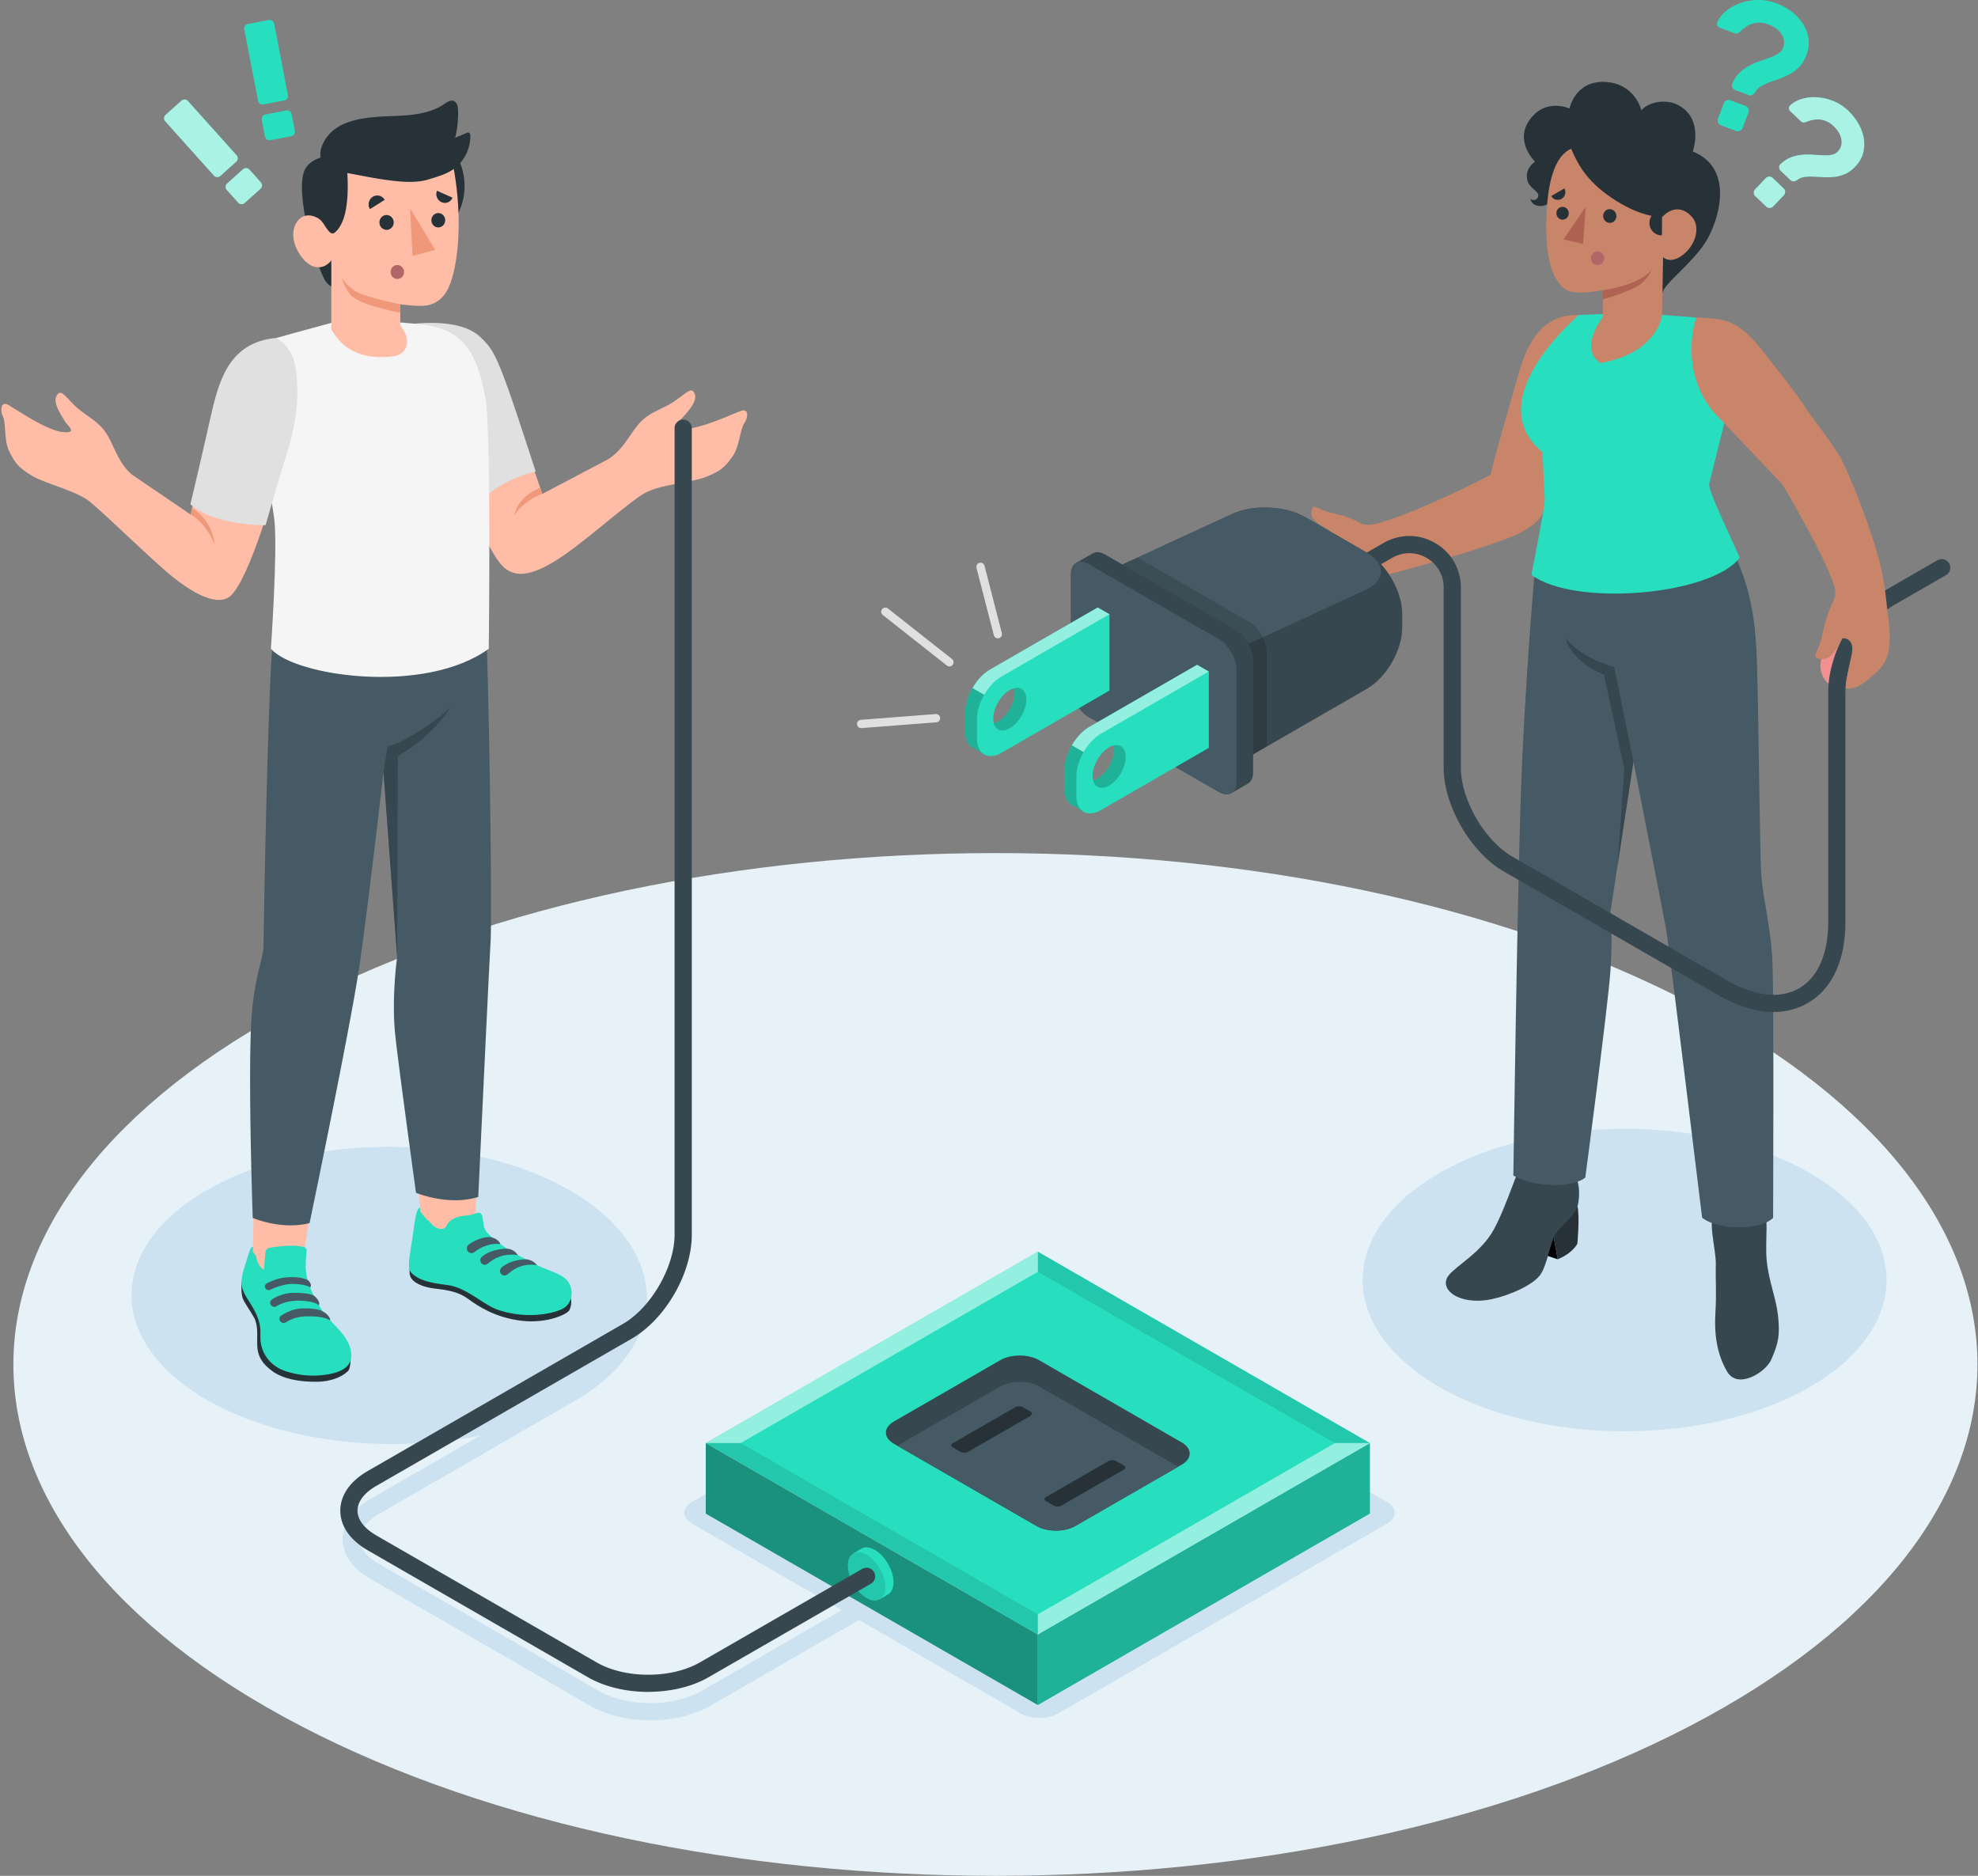 <svg xmlns="http://www.w3.org/2000/svg" width="716" height="679" fill="none" viewBox="0 0 716 679"><rect x="0" y="0" width="716" height="679" fill="#808080" stroke="none"/><g clip-path="url(#clip0_3635_5663)"><path fill="#E6F1F8" d="M108.958 624.781c-138.824-72.283-138.824-189.492 0-261.776 138.824-72.283 363.906-72.283 502.73 0 138.824 72.284 138.824 189.493 0 261.776s-363.906 72.283-502.73 0"/><path fill="#CCE2F0" d="M655.121 424.63c37.021 21.381 37.021 56.037 0 77.418s-97.057 21.382-134.094 0c-37.02-21.381-37.02-56.037 0-77.418s97.057-21.382 134.094 0M206.201 430.838c36.273 20.946 37.752 55.524 1.478 76.469-36.274 20.946-96.575 20.324-132.849-.622s-36.273-54.901 0-75.847 95.097-20.946 131.371 0"/><path fill="#CCE2F0" d="m502.102 543.705-119.077-68.751c-3.719-2.147-9.757-2.147-13.476 0l-119.077 68.751c-3.719 2.148-3.719 5.633 0 7.781l54.232 31.31-50.653 29.224c-10.286 5.945-27.03 5.929-37.316 0l-79.675-46c-4.404-2.536-6.816-5.726-6.816-8.979s2.428-6.442 6.816-8.979l70.603-40.771a3.107 3.107 0 0 0 1.136-4.248 3.094 3.094 0 0 0-4.249-1.136l-70.602 40.771c-6.412 3.704-9.928 8.808-9.928 14.363 0 5.556 3.532 10.675 9.928 14.364l79.675 45.999c6.1 3.533 13.943 5.291 21.77 5.291 7.828 0 15.671-1.758 21.771-5.275l53.765-31.03 58.62 33.847c3.719 2.147 9.757 2.147 13.476 0l119.077-68.751c3.719-2.148 3.719-5.633 0-7.781"/></g><g clip-path="url(#clip1_3635_5663)"><path fill="#C8856A" d="M637.798 437.981s4.33-64.033 3.053-87.637c-1.013-18.706-3.551-26.418-4.081-30.648 0 0-4.595-43.616-4.968-80.686-.187-17.835-1.838-30.539-11.635-51.748l-62.97 15.036c-1.277 9.423-5.607 72.087-6.635 127.801-.888 48.779.498 91.477.498 91.477l.063 2.566c0 2.846-.623 4.836-2.461 9.423-1.854 4.634-5.249 11.258-9.75 16.109-1.293 1.4-10.28 9.237-11.463 10.916-3.863 4.494 4.127 7.028 10.061 6.235 6.261-.839 15.996-3.203 18.752-7.013 1.838-2.534 3.225-11.428 5.109-13.994 6.37-8.677 8.987-12.393 9.034-15.176.078-5.007-1.636-6.982-2.259-9.812.514-5.909 13.286-54.501 13.504-71.714.109-8.195-.452-19.483-.452-19.483l9.906-56.787c3.831 14.181 10.56 49.4 12.818 62.913 2.773 16.513 9.984 58.886 14.236 84.185 1.651 9.749 2.414 14.678 3.162 19.203 0 .016.186 1.913.186 1.944.141 2.441 1.916 28.735 2.897 34.24 2.025 11.491 12.258 10.045 13.893.746 1.402-7.914-.358-32.405-.389-35.406l-.125-2.659z"/><path fill="#37474F" d="M637.798 437.98c2.882.047.982 11.212 1.729 18.38.795 7.697 3.333 13.31 4.05 19.623.825 7.215.187 10.232-2.414 16.156-2.01 4.603-12.133 10.931-15.98 4.338-3.894-6.67-4.673-14.118-4.237-21.302.452-7.417 0-12.004.156-17.649.14-4.976-3.52-17.68.218-18.395l.187 1.944c1.339 2.674 15.014 3.219 16.4-.42l-.124-2.659z"/><path fill="#263238" d="M571.012 436.703c.888 3.592-.031 13.45-.031 13.45s-1.558 3.406-7.118 5.66l-2.492-13.714 9.641-5.411z"/><path fill="#000" d="m563.861 455.815-12.257-4.012-2.944-10.854 13.769 6.951z"/><path fill="#37474F" d="m551.123 424.141-.063-2.566c-1.666.808-5.326 14.181-10.279 23.371-4.517 8.381-13.488 13.046-16.385 16.7-3.894 4.882 3.676 11.164 15.809 8.568 6.027-1.291 15.154-5.132 17.63-9.19 2.477-4.059 3.318-11.522 5.327-14.508 2.025-2.985 6.822-6.422 7.85-9.827.561-1.866 1.012-6.002-.031-9.376-.95-3.095-1.776-6.827-2.835-6.5l-.078 2.348c-.81 1.648-3.738 3.576-9.874 3.918-2.913.156-5.747-.295-7.071-2.938"/><path fill="#455A64" d="M555.982 201.534s-4.159 46.136-5.498 86.984c-1.34 40.864-2.679 136.96-2.679 136.96s4.221 3.016 13.519 3.436 12.522-2.674 12.522-2.674 8.208-61.918 9.112-74.949c.887-13.03 0-21.194 0-21.194l8.301-54.516s10.529 53.677 11.728 60.161 13.145 105.021 13.145 105.021 3.957 3.654 14.111 3.452c8.972-.171 11.588-3.39 11.588-3.39s.312-76.363-.187-91.4c-.436-13.248-3.457-23.79-4.065-32.374-.607-8.583-.965-57.517-1.557-76.145-.608-18.629-2.29-34.816-18.223-57.222l-61.786 17.835z"/><path fill="#37474F" d="m591.245 275.58-6.899-34.147s-12.055-3.141-17.662-10.48c0 0 1.557 8.148 13.955 13.357l7.351 34.022-2.492 35.158 5.779-37.894z"/><path fill="#C8856A" d="M467.998 192.987c6.355 1.29 13.255-.98 13.255-.98-2.368-1.337-4.205-2.426-5.249-3.468-2.056-2.068-1.339-4.229-.623-5.006.561-.607 1.994.824 5.233 1.741 4.143 1.166 7.149 1.415 11.136 3.716 1.496.856 3.256 1.198 4.984.871 9.719-1.835 32.381-12.424 42.77-17.975 2.133-8.614 5.793-21.318 10.341-37.132 4.19-14.585 10.918-20.976 21.603-20.727l-1.48 31.658s-5.108 21.878-11.432 39.745c-1.106 3.141-5.544 6.748-13.675 9.749-10.528 3.903-23.238 7.573-38.766 11.818-5.809 1.586-13.472 3.25-19.282 3.747-16.416 1.4-22.708-3.156-24.951-6.329-6.261-8.863-2.492-13.17 6.121-11.428z"/><path fill="#27DEBF" d="m599.078 113.776 14.983 1.166c-4.081 21.816 11.276 33.478 11.276 33.478l-6.681 26.885c.218 3.312 5.747 14.508 11.089 26.559-10.046 13.435-59.325 18.022-75.399 6.235 2.477-12.657 4.33-22.282 4.829-27.072l-.81-17.368c-20.139-16.498 4.174-41.642 13.114-49.634l11.245-.498 16.369.265z"/><path fill="#F28F8F" d="M662.173 247.64c-2.196-1.524-3.457-4.696-3.208-7.199.265-2.504.841-5.66 1.869-6.873s7.585-10.092 10.482-4.929c3.162 5.629 2.476 7.899 2.476 7.899l-11.634 11.087z"/><path fill="#37474F" d="M641.988 366.3c-6.168 0-12.927-2.022-19.858-6.018l-77.766-44.829c-12.009-6.92-21.79-23.822-21.79-37.676V212.64c0-4.478-2.321-8.49-6.214-10.729s-8.535-2.239-12.414 0l-27.318 15.736a3.123 3.123 0 0 1-4.252-1.135 3.11 3.11 0 0 1 1.137-4.245l27.318-15.736c5.841-3.359 12.819-3.359 18.644 0 5.84 3.358 9.329 9.392 9.329 16.125v65.136c0 11.662 8.551 26.465 18.675 32.296l77.766 44.829c9.952 5.738 19.173 6.733 25.979 2.815 6.806-3.919 10.545-12.393 10.545-23.869v-83.158c0-14.088 9.017-30.321 20.543-36.961l18.986-10.947a3.124 3.124 0 0 1 4.252 1.135 3.11 3.11 0 0 1-1.137 4.245l-18.986 10.947c-9.438 5.442-17.428 19.903-17.428 31.565v83.159c0 13.792-4.844 24.179-13.66 29.248-3.707 2.131-7.865 3.188-12.335 3.188z"/><path fill="#37474F" d="M507.576 222.155v5.084c0 8.133-5.716 18.038-12.787 22.096l-47.177 27.196-47.956-27.647v-41.455l46.554-21.473c7.398-3.406 19.126-2.877 26.182 1.181l22.397 12.906c7.055 4.074 12.787 13.964 12.787 22.096z"/><path fill="#455A64" d="M446.21 185.956c7.398-3.406 19.126-2.877 26.182 1.181l22.397 12.906c7.055 4.074 6.775 10.139-.623 13.544l-46.554 21.458-47.971-27.631 46.553-21.474z"/><path fill="#000" d="M452.144 225.094c3.536 2.037 6.386 6.982 6.386 11.056v34.1l-10.918 6.297-47.956-27.647v-41.455l12.133-5.597 40.355 23.262z" opacity=".15"/><path fill="#37474F" d="M395.576 200.293c1.153-.669 2.726-.56 4.486.451l47.161 27.18c3.536 2.037 6.386 6.982 6.386 11.056v40.553c0 2.037-.717 3.452-1.885 4.121-1.074.606-4.937 2.83-5.996 3.452-1.153.684-2.741.59-4.517-.436l-47.161-27.18c-3.536-2.037-6.386-6.982-6.386-11.056v-40.553c0-2.021.701-3.467 1.853-4.121 1.075-.622 4.969-2.845 6.044-3.467z"/><path fill="#455A64" d="m441.227 231.378-47.162-27.181c-3.535-2.037-6.385-.388-6.385 3.686v40.553c0 4.073 2.866 9.018 6.385 11.055l47.162 27.181c3.535 2.037 6.386.388 6.386-3.686v-40.553c0-4.074-2.866-9.018-6.386-11.055"/><path fill="#27DEBF" d="M385.371 278.585v7.013c0 2.845.981 4.82 2.601 5.753.717.404 3.52 2.037 4.252 2.457 1.62.949 3.878.824 6.339-.606l39.016-22.485V243.07l-4.252-2.441-39.016 22.484c-4.937 2.846-8.94 9.781-8.94 15.472m17.647-8.739c.124.498.218 1.058.218 1.664 0 3.81-2.679 8.459-5.997 10.372a5.9 5.9 0 0 1-1.526.622 6.6 6.6 0 0 1-.218-1.633c0-3.81 2.679-8.459 5.996-10.372a6 6 0 0 1 1.542-.653z"/><path fill="#000" d="M391.975 293.638c.093.062.171.124.28.187h-.031c-.047-.031-.109-.063-.156-.094-.934-.544-3.442-1.99-4.096-2.379-1.635-.902-2.601-2.876-2.601-5.738v-7.012c0-2.861.997-6.018 2.632-8.817l4.237 2.441c-1.62 2.83-2.617 5.956-2.617 8.817v7.013c0 2.223.608 3.918 1.635 5.007.203.233.468.42.717.591z" opacity=".2"/><path fill="#fff" d="m437.548 243.07-38.984 22.485c-2.477 1.43-4.704 3.856-6.324 6.655l-4.236-2.441c1.62-2.799 3.847-5.225 6.308-6.656l39.015-22.484zM392.424 293.933s-.077-.047-.108-.062c.016 0 .047.015.077.031.016.015.016.031.031.031" opacity=".5"/><path fill="#000" d="M392.393 293.901s-.062-.031-.077-.031c-.031 0-.047-.03-.062-.046.046.031.093.046.139.077M403.222 271.511c0-.622-.093-1.182-.203-1.648 2.555-.716 4.455.901 4.455 4.105 0 3.825-2.679 8.459-5.996 10.371-2.773 1.617-5.14.762-5.779-1.819a5.5 5.5 0 0 0 1.542-.622c3.302-1.913 5.997-6.546 5.997-10.372z" opacity=".2"/><path fill="#27DEBF" d="M349.395 257.839v7.013c0 2.845.981 4.82 2.601 5.753.716.404 3.52 2.037 4.252 2.457 1.619.948 3.878.824 6.339-.606l39.015-22.485v-27.647l-4.252-2.441-39.015 22.484c-4.938 2.846-8.94 9.781-8.94 15.472m17.662-8.723c.124.497.218 1.057.218 1.664 0 3.809-2.679 8.458-5.997 10.371a5.8 5.8 0 0 1-1.526.622 6.6 6.6 0 0 1-.218-1.633c0-3.809 2.679-8.459 5.996-10.371a5.9 5.9 0 0 1 1.542-.653z"/><path fill="#000" d="M356.434 273.172s-.046-.031-.077-.031c-.032-.031-.078-.047-.109-.062a668 668 0 0 0-4.237-2.473c-1.635-.917-2.601-2.892-2.601-5.753v-7.013c0-1.43.249-2.923.701-4.416a21 21 0 0 1 1.916-4.385l4.236 2.441h-.015q-.608 1.05-1.075 2.146c-.966 2.208-1.526 4.509-1.526 6.655v7.013c0 2.208.607 3.919 1.635 5.007.327.342.716.638 1.137.855z" opacity=".2"/><path fill="#fff" d="m401.587 222.34-38.984 22.484c-2.492 1.431-4.704 3.856-6.324 6.655l-4.236-2.425c1.62-2.815 3.847-5.256 6.308-6.687l39.015-22.484zM356.463 273.202s-.061-.031-.108-.061c.031 0 .047 0 .077.03 0 .016 0 .031.031.031" opacity=".5"/><path fill="#000" d="M367.261 250.765a7.2 7.2 0 0 0-.202-1.648c2.554-.716 4.454.901 4.454 4.105 0 3.825-2.694 8.458-5.996 10.371-2.773 1.617-5.14.762-5.779-1.819a5.5 5.5 0 0 0 1.542-.622c3.302-1.913 5.997-6.547 5.997-10.372z" opacity=".2"/><path stroke="#E0E0E0" stroke-linecap="round" stroke-linejoin="round" stroke-width="3" d="m361.203 229.557-6.277-24.381M343.679 239.727l-23.206-18.301M338.835 259.957l-27.116 2.099"/><path fill="#C8856A" d="M683.371 222.264c-.608-4.681-1.122-11.305-2.555-17.105-3.628-14.647-11.509-33.618-14.111-38.593-2.601-4.961-8.472-12.191-12.631-18.302-5.887-8.63-10.015-13.482-14.5-19.328-9.844-12.86-14.033-13.59-25.512-14.01-1.558 4.089-5.109 20.852 6.401 34.395l24.687 25.968c1.401 2.254 16.478 27.973 18.986 37.489.451 1.68.202 3.468-.592 5.023-2.118 4.167-3.38 9.392-4.315 13.606-.732 3.296-2.694 5.908-2.024 6.422.856.653 2.975 1.461 5.467-.436 1.199-.917 3.037-3.934 4.252-6.391 2.071 0 3.411 1.213 3.566 3.39.14 1.913-.732 4.587-1.386 7.899-.125.638-.28 1.384-.592 3.188a19.6 19.6 0 0 0-.42 3.701c3.146.575 6.354-1.322 11.588-6.282 4.734-4.478 5.046-10.496 3.706-20.65z"/><path fill="#263238" d="M601.758 106.218c.078-3.063 10.217-10.387 15.341-18.13 4.751-7.169 11.385-26.932-4.345-33.245 0 0 3.379-9.485-2.773-15.052-6.152-5.582-14.469-2.13-15.777.202 0 0-2.29-9.812-13.177-10.34-10.871-.529-12.896 9.61-12.896 9.61s-8.597-3.935-14.36 4.011 1.884 15.223 1.884 15.223-3.457 2.177-2.928 6.064c.452 3.359 3.676 4.199 4.065 5.862.374 1.664-1.744 2.66-2.834 1.462 0 0 .358 2.877 3.987 2.69s6.869-5.116 6.869-5.116z"/><path fill="#C8856A" d="M568.722 53.848c-4.657 2.021-9.08 9.112-9.002 29 .062 16.84 5.233 21.1 7.85 22.359 2.616 1.244 7.709.622 12.678-.139v9.687s-8.987 11.118-.95 16.653c20.746-3.623 22.334-17.213 22.334-17.213l.374-21.116s2.85 3.001 7.865-1.4c4.143-3.623 5.639-9.842 2.524-13.248s-7.103-3.685-10.716.125c0 0-6.619.42-16.572-5.816-10.186-6.39-13.659-12.548-16.385-18.892"/><path fill="#B16668" d="M580.685 93.388c.047 1.384-.981 2.535-2.305 2.566-1.324.047-2.445-1.042-2.492-2.41-.046-1.384.981-2.535 2.305-2.566 1.324-.047 2.446 1.042 2.492 2.41"/><path fill="#263238" d="M567.851 77.123c.046 1.275-.919 2.348-2.15 2.395s-2.274-.964-2.32-2.255c-.047-1.275.918-2.348 2.149-2.394s2.274.964 2.321 2.254M585.107 78.119c.047 1.383-.981 2.534-2.305 2.565s-2.445-1.041-2.492-2.41c-.047-1.384.981-2.534 2.305-2.565 1.324-.047 2.446 1.041 2.492 2.41M566.293 68.184l-4.75 2.767c.685 1.4 2.43 1.773 3.738 1.011s1.698-2.395 1.012-3.794zM601.649 75.82l-.062 9.361c-2.507.078-4.532-1.944-4.517-4.525.016-2.581 2.056-4.742 4.564-4.836z"/><path fill="#AF6152" d="m574.002 74.871-.966 13.435-7.087-1.664zM580.234 105.051c5.218-.606 15.996-3.607 17.756-7.977 0 0-.607 2.752-3.863 5.551-3.255 2.784-13.893 5.691-13.893 5.691z"/><path fill="#27DEBF" d="M642.971 1.18a21.7 21.7 0 0 1 5.529 3.033c1.682 1.259 3.052 2.72 4.112 4.353a13.5 13.5 0 0 1 2.024 5.35c.296 1.928.047 3.933-.732 6.017-.638 1.695-1.464 3.079-2.461 4.136a14.6 14.6 0 0 1-3.317 2.613 24 24 0 0 1-3.754 1.726c-1.292.466-2.523.901-3.66 1.306a20 20 0 0 0-3.177 1.461c-.966.56-1.682 1.29-2.165 2.177a2.74 2.74 0 0 1-1.028.995c-.421.234-.872.25-1.339.078l-4.86-1.82c-.467-.17-.825-.497-1.059-.979s-.234-.933-.016-1.384c.717-1.632 1.605-2.954 2.695-3.965a16.4 16.4 0 0 1 3.504-2.534 24.3 24.3 0 0 1 3.832-1.649 88 88 0 0 0 3.66-1.29q1.705-.63 2.944-1.446a4.25 4.25 0 0 0 1.76-2.146c.607-1.617.436-3.203-.546-4.758-.965-1.555-2.585-2.753-4.843-3.608-3.614-1.353-6.962-.56-10.015 2.426-.39.389-.748.653-1.059.793q-.49.21-1.309-.093l-5.17-1.944c-.39-.14-.67-.389-.842-.762-.186-.358-.186-.746-.031-1.182.608-1.477 1.636-2.814 3.084-4.043 1.449-1.228 3.162-2.176 5.093-2.892 1.947-.7 4.05-1.088 6.339-1.15 2.29-.063 4.548.326 6.807 1.181m-11.105 37.164c.467.17.809.497 1.012.964q.327.7.047 1.4l-2.119 5.612c-.171.467-.498.809-.965 1.027a1.76 1.76 0 0 1-1.402.062l-5.482-2.068c-.468-.171-.81-.498-1.028-.964a1.7 1.7 0 0 1-.047-1.4L624 37.364c.172-.466.499-.809.966-1.026a1.7 1.7 0 0 1 1.402-.047l5.498 2.068zM645.665 68.199c.342.326.514.73.529 1.213 0 .482-.14.902-.467 1.244l-3.894 4.09a1.69 1.69 0 0 1-1.215.528c-.483 0-.903-.14-1.246-.466l-4.003-3.81a1.68 1.68 0 0 1-.529-1.213c0-.482.14-.902.467-1.244l3.894-4.09a1.69 1.69 0 0 1 1.215-.528c.483 0 .903.14 1.246.466zm23.3-28.191a20.8 20.8 0 0 1 3.691 4.65c.997 1.71 1.651 3.482 1.978 5.286a12.8 12.8 0 0 1-.202 5.38c-.452 1.788-1.402 3.437-2.851 4.96-1.183 1.244-2.398 2.13-3.66 2.675a13.8 13.8 0 0 1-3.831 1.057 23 23 0 0 1-3.878.125c-1.293-.078-2.508-.14-3.661-.203a17.5 17.5 0 0 0-3.286.11c-1.043.124-1.931.497-2.679 1.088-.389.28-.81.435-1.261.482a1.46 1.46 0 0 1-1.2-.42l-3.535-3.359a1.78 1.78 0 0 1-.561-1.228c-.031-.498.14-.902.499-1.213 1.214-1.15 2.476-1.975 3.8-2.457a16 16 0 0 1 3.971-.917 22.3 22.3 0 0 1 3.941-.031c1.293.108 2.508.17 3.645.217s2.164 0 3.083-.17c.919-.156 1.698-.56 2.306-1.213 1.121-1.182 1.541-2.613 1.277-4.323-.265-1.71-1.231-3.343-2.866-4.898-2.648-2.504-5.841-3.032-9.594-1.57-.483.186-.888.295-1.215.31-.343 0-.701-.186-1.106-.56l-3.769-3.576a1.37 1.37 0 0 1-.452-.964c-.031-.373.109-.715.405-1.026 1.059-1.058 2.461-1.85 4.174-2.38 1.713-.528 3.536-.746 5.483-.637s3.909.544 5.918 1.322c2.009.777 3.832 1.959 5.483 3.514z"/><path fill="#fff" d="M645.665 68.199c.342.326.514.73.529 1.213 0 .482-.14.902-.467 1.244l-3.894 4.09a1.69 1.69 0 0 1-1.215.528c-.483 0-.903-.14-1.246-.466l-4.003-3.81a1.68 1.68 0 0 1-.529-1.213c0-.482.14-.902.467-1.244l3.894-4.09a1.69 1.69 0 0 1 1.215-.528c.483 0 .903.14 1.246.466zm23.3-28.191a20.8 20.8 0 0 1 3.691 4.65c.997 1.71 1.651 3.482 1.978 5.286a12.8 12.8 0 0 1-.202 5.38c-.452 1.788-1.402 3.437-2.851 4.96-1.183 1.244-2.398 2.13-3.66 2.675a13.8 13.8 0 0 1-3.831 1.057 23 23 0 0 1-3.878.125c-1.293-.078-2.508-.14-3.661-.203a17.5 17.5 0 0 0-3.286.11c-1.043.124-1.931.497-2.679 1.088-.389.28-.81.435-1.261.482a1.46 1.46 0 0 1-1.2-.42l-3.535-3.359a1.78 1.78 0 0 1-.561-1.228c-.031-.498.14-.902.499-1.213 1.214-1.15 2.476-1.975 3.8-2.457a16 16 0 0 1 3.971-.917 22.3 22.3 0 0 1 3.941-.031c1.293.108 2.508.17 3.645.217s2.164 0 3.083-.17c.919-.156 1.698-.56 2.306-1.213 1.121-1.182 1.541-2.613 1.277-4.323-.265-1.71-1.231-3.343-2.866-4.898-2.648-2.504-5.841-3.032-9.594-1.57-.483.186-.888.295-1.215.31-.343 0-.701-.186-1.106-.56l-3.769-3.576a1.37 1.37 0 0 1-.452-.964c-.031-.373.109-.715.405-1.026 1.059-1.058 2.461-1.85 4.174-2.38 1.713-.528 3.536-.746 5.483-.637s3.909.544 5.918 1.322c2.009.777 3.832 1.959 5.483 3.514z" opacity=".6"/><path fill="#FFBDA7" d="M91.473 459.163c4.937 3.001 11.494 3.125 17.677.948l4.751-32.607-21.883-5.582-.545 37.225z"/><path fill="#263238" d="M126.658 490.416c.53.56.203 4.634-.467 5.583-.716.995-4.423 4.027-11.323 4.151-6.588.125-12.413-1.088-16.136-3.732-3.722-2.658-5.451-5.442-5.607-9.205-.156-3.747.452-7.339-1.183-10.309-1.511-2.737-3.567-5.442-4.065-6.92-1.075-3.203-.032-8.039-.032-8.039z"/><path fill="#27DEBF" d="M110.661 458.742c.031 1.399.202 2.783.576 4.198.795 2.954 2.103 5.753 3.583 8.428.763 1.384 1.573 2.736 2.538 4.012 1.854 2.472 4.221 4.54 6.199 6.919s3.614 5.225 3.629 8.272c0 5.163-5.685 6.609-10.03 7.138-4.642.575-9.532.062-13.955-1.447-4.922-1.679-8.317-5.737-8.878-10.76-.156-1.446 0-2.892-.094-4.338-.202-3.297-1.744-6.391-3.52-9.221-1.028-1.648-2.165-3.25-2.803-5.069-1.168-3.25.093-6.78 1.121-9.905.888-2.706 1.605-5.955 2.555-5.644-.032.559-.032 1.757-.032 1.757.28.606.966 1.057 1.137 1.757.172.731.374 1.461.67 2.161.452 1.057 1.168 2.053 2.15 2.644.17-1.944.342-3.872.513-5.816.047-.606.125-1.244.546-1.679.42-.451 1.074-.545 1.682-.622 3.675-.482 7.413-.964 11.074-.311.545.093 1.152.248 1.448.731.249.388.218.87.171 1.321-.155 1.866-.327 3.685-.28 5.489z"/><path fill="#455A64" d="M115.46 472.488c-1.838-1.54-6.137-1.788-8.504-1.664-2.96.155-5.405 1.057-6.807 1.975a1.526 1.526 0 0 1-1.962-.265 1.43 1.43 0 0 1 .265-2.177c1.495-.979 4.174-2.316 7.663-2.379 5.809-.093 7.445.98 7.445.98s2.554 1.835 1.884 3.514zM119.586 477.991c-2.336-1.555-7.071-1.601-9.438-1.477-2.96.156-5.218 1.197-6.635 2.115-.623.404-1.464.28-1.963-.264a1.43 1.43 0 0 1 .265-2.177c1.495-.98 4.345-2.535 7.85-2.597 5.809-.093 7.242 1.166 7.242 1.166s2.383 1.073 2.679 3.219zM104.121 462.332c4.018-.202 5.685.342 7.242.995.981.622 1.573 2.27.888 2.643-1.246-.777-3.551-1.197-6.401-1.228-1.916-.015-4.346.622-6.355 1.384-.514.187-1.106.466-1.635.731-.717.342-1.573.031-1.87-.7-.249-.606 0-1.306.592-1.617 1.449-.762 4.284-2.037 7.523-2.193z"/><path fill="#FFBDA7" d="M152.936 446.892c3.8 9.501 9.75 6.577 18.815 1.104l1.37-32.436-23.066-2.13z"/><path fill="#263238" d="M206.546 469.766c.482 1.15.202 3.265-.499 4.571-.716 1.306-7.928 4.867-17.35 3.732-9.423-1.15-15.7-5.302-19.189-7.868-3.489-2.565-7.211-3.219-11.868-3.747-4.673-.513-8.177-2.146-9.096-4.385-.903-2.239.483-5.94.483-5.94z"/><path fill="#27DEBF" d="M169.849 439.865c.873-.155 1.589-.42 2.508-.7.452-.14.966-.28 1.402-.093.592.264.794.98.919 1.617.264 1.291.311 2.955.81 4.152.451 1.088 1.666 2.13 2.507 2.923 2.196 2.053 4.735 3.717 7.305 5.271 3.006 1.82 5.949 3.266 9.064 4.867 3.178 1.633 7.445 2.753 9.891 4.603 3.582 2.69 3.722 8.988-.639 11.242-3.754 1.944-13.472 3.748-23.394.358-5.404-1.85-11.167-8.024-18.332-8.972-4.563-.606-10.637-1.322-13.394-4.945-1.012-1.601-.125-6.049.685-11.335.732-4.727 1.402-12.113 2.897-11.631l.125 1.43 1.822 2.193c.389.482.841.777 1.277 1.213.561.544.997 1.166 1.62 1.663.748.607 1.667 1.058 2.632 1.104.452.016.935-.062 1.324-.279.779-.451.872-1.462 1.511-2.1a7.6 7.6 0 0 1 2.539-1.648c1.324-.529 2.725-.731 4.127-.84.28-.015.53-.062.779-.093z"/><path fill="#455A64" d="M181.155 450.331s-.56-1.788-3.255-2.441c-2.056-.497-5.825.84-8.208 2.597-.981.715-.934 2.192.093 2.83.608.389 1.387.326 1.963-.109 1.573-1.228 5.062-3.405 9.407-2.877M187.418 454.279s-1.231-2.177-3.894-2.27c0 0-5.451-.14-8.971 2.814-.904.747-.919 2.115.078 2.737a1.62 1.62 0 0 0 1.884-.109c1.589-1.275 4.782-3.949 10.903-3.156zM194.364 457.92s-1.402-1.975-4.065-2.084c0 0-5.078-.078-8.613 2.861-.904.747-.919 2.115.077 2.737a1.62 1.62 0 0 0 1.885-.109c1.589-1.275 4.579-4.183 10.7-3.405zM90.85 371.618c.701-15.658 4.034-23.806 4.517-28.144 0 0 1.277-86.129 3.38-112.283l77.252-3.281c1.137 27.927 2.165 103.186 1.573 113.138-.576 9.532-4.454 92.208-4.454 92.208-10.918 3.39-22.537-1.508-22.537-1.508s-6.48-47.022-7.539-57.393c-1.37-13.419.732-28.005.732-28.005l-4.937-66.971s-5.965 51.919-8.925 71.481c-3.379 22.406-17.849 91.866-17.849 91.866-10.419 2.597-20.574-1.897-20.574-1.897s-1.636-46.524-.623-69.211z"/><path fill="#37474F" d="m138.82 279.395 1.464-9.221c4.502-.668 15.903-7.774 22.647-13.979 0 0-6.106 10.325-18.94 17.431l-.233 72.756-4.938-66.971z"/><path fill="#FFBDA7" d="M170.498 182.537c-5.249-11.958-14.283-32.094-14.283-32.094l-2.289-32.732s5.124.124 9.983.886 12.569 5.396 16.105 14.135c2.617 6.484 16.307 46.042 16.307 46.042l23.83-12.549c6.105-3.872 8.255-10.294 12.164-13.932 3.894-3.639 7.834-4.261 12.102-7.231 4.267-2.97 6.027-5.349 7.102-2.379 1.09 2.97-3.738 7.526-4.61 8.661-.872 1.136-5.623 3.561.358 3.872 5.997.311 18.083-5.504 20.98-6.499s2.632 2.441 1.137 4.556c-1.511 2.13-1.667 8.381-4.19 11.895-2.679 3.732-4.127 5.333-9.875 7.541-5.342 2.068-16.416 2.582-22.116 5.878-5.701 3.281-19.5 15.736-28.705 22.127-12.351 8.583-19.297 9.143-24.141 2.301-4.829-6.842-7.99-16.28-9.844-20.494z"/><path fill="#E0E0E0" d="M150.703 117.089c8.084-.622 17.631-.124 22.927 4.696 4.205 3.841 5.793 6.298 10.497 19.484 3.177 8.909 9.781 29.435 9.781 29.435s-14.017 2.488-23.44 14.305l-15.186-34.069-4.594-33.851z"/><path fill="#F0997A" d="M196.292 178.774c-5.28 1.882-8.8 5.583-10.077 7.713 0 0 .561-6.251 9.298-9.936l.763 2.208z"/><path fill="#F5F5F5" d="M131.315 115.626s-5.203-.388-11.386 1.244c-7.118 1.882-19.874 5.458-19.874 5.458-4.05 2.099-5.638 9.112-6.541 13.124-2.928 12.875 4.735 42.046 5.856 53.319 1.106 11.289-1.308 46.057-1.308 46.057 8.706 10.061 55.883 16.747 78.856 0 0 0 .997-79.722-1.261-91.166-3.427-17.306-8.504-25.532-26.431-26.574l-17.88-1.462z"/><path fill="#263238" d="m141.392 72.868-5.125 2.83c-.763-1.477-.218-3.296 1.2-4.074 1.417-.777 3.177-.218 3.925 1.244M163.665 74.92l-4.673-3.593c.95-1.337 2.773-1.617 4.065-.621 1.293.995 1.558 2.876.608 4.213M117.842 56.586s-5.514.762-7.539 4.914c-1.76 3.607-1.121 12.315 1.215 21.8s4.548 15.207 5.934 17.835c1.371 2.628 4.205 3.359 4.205 3.359l-.28-11.258-.405-7.853s5.046-6.872 5.592-12.517c.716-7.246-.81-10.216-.81-10.216l-7.928-6.064z"/><path fill="#263238" d="M126.734 67.468c.032 11.615 9.501 20.992 21.12 20.96 11.635-.03 20.341-9.562 20.31-21.178-.031-11.615-8.815-20.914-20.45-20.867-11.635.031-21.026 9.485-20.995 21.085z"/><path fill="#FFBDA7" d="M121.269 84.124c-1.9 1.648-3.442-2.612-5.031-4.26s-6.791-3.903-9.361 1.54c-2.616 5.55 2.274 13.372 6.262 14.911 4.329 1.664 6.79-2.084 6.79-2.084v24.957c5.997 10.776 16.572 10.45 22.21 9.843 5.654-.606 6.884-6.468 2.757-11.196l-.047-7.712s6.386.948 9.486.451c5.17-.809 7.881-4.712 9.438-10.309 2.492-8.988 3.489-24.118.031-41.58-5.794-4.478-25.901-3.732-38.065 3.965.888 15.488-2.586 19.842-4.486 21.49z"/><path fill="#263238" d="M164.771 49.868a37.8 37.8 0 0 0 1.043-9.905c-.031-1.322-.327-2.908-1.542-3.39-1.183-.467-2.445.404-3.504 1.12-4.486 3.016-10.061 3.871-15.466 4.167-9.314.513-23.627-.094-28.393 10.122-1.324 2.83-1.542 5.816 1.059 7.775 2.227 1.664 5.062 2.426 7.772 2.892 4.719.824 9.407 1.85 14.157 2.488 4.844.638 10.482 1.275 15.248-.202 4.003-1.228 8.053-2.286 11.043-5.458 2.554-2.721 4.05-6.437 4.081-10.17 0-.528-.125-1.197-.639-1.32-.265-.063-.529.046-.778.155-1.371.575-2.726 1.166-4.097 1.741z"/><path fill="#F0997A" d="M144.866 110.124s-11.573-2.286-15.607-4.416c-2.71-1.431-4.937-3.903-5.607-5.505 0 0 .764 3.421 3.193 6.5 2.959 3.763 18.036 6.484 18.036 6.484v-3.063z"/><path fill="#263238" d="M142.526 80.514c0 1.493-1.152 2.69-2.585 2.69s-2.601-1.197-2.601-2.69 1.152-2.69 2.585-2.69 2.601 1.198 2.601 2.69"/><path fill="#B16668" d="M146.266 98.46c0 1.4-1.091 2.535-2.43 2.535-1.355 0-2.445-1.135-2.445-2.535s1.09-2.534 2.429-2.534c1.34 0 2.446 1.135 2.446 2.534"/><path fill="#263238" d="m139.256 72.337-5.358 3.374c-.903-1.54-.452-3.546 1.028-4.478 1.48-.933 3.427-.436 4.33 1.103M158.178 69.04l5.639 2.518a2.987 2.987 0 0 1-3.988 1.633c-1.557-.7-2.305-2.55-1.651-4.136zM161.156 79.722c0 1.43-1.122 2.597-2.492 2.597-1.386 0-2.508-1.167-2.508-2.597s1.122-2.597 2.492-2.597c1.386 0 2.508 1.166 2.523 2.597z"/><path fill="#F0997A" d="m148.414 75.336.919 17.29 8.208-2.176z"/><path fill="#FFBDA7" d="M2.944 146.555c2.694 1.446 13.675 9.159 19.64 9.827 2.523.28 3.208-.124 3.115-.777-.14-.902-1.729-2.255-2.118-2.986-.67-1.259-4.688-6.546-3.13-9.298s2.912-.109 6.619 3.514c3.722 3.623 7.507 4.867 10.762 9.097s4.345 10.9 9.719 15.72l21.478 14.617s9.999-46.322 14.391-51.78c4.61-5.738 24.733 6.764 20.528 25.003s-13.753 49.867-20.388 56.087c-4.283 4.028-13.348.218-24.64-9.811-8.924-7.915-21.15-19.857-26.244-24.04-5.093-4.167-15.933-6.484-20.87-9.392-5.311-3.125-6.464-4.929-8.504-9.05-1.916-3.871-1.06-10.076-2.196-12.424s-.826-5.768 1.869-4.322z"/><path fill="#E0E0E0" d="M100.053 122.328c6.868 4.307 7.226 10.558 7.569 17.695.311 6.578-1.012 15.659-3.925 24.631-2.912 9.003-7.554 25.439-7.554 25.439s-17.973.419-27.225-7.557c0 0 4.22-17.711 7.196-31.037 2.974-13.326 6.603-27.663 23.923-29.171z"/><path fill="#F0997A" d="M69.012 186.266c4.89 2.721 7.772 8.568 8.675 10.884 0 0-.156-8.21-8.177-13.263z"/><path fill="#27DEBF" d="m255.477 522.34 120.208 69.288v25.532l-120.208-69.288z"/><path fill="#000" d="m255.477 522.34 120.208 69.288v25.532l-120.208-69.288z" opacity=".35"/><path fill="#27DEBF" d="m495.876 522.34-120.192 69.288v25.532l120.192-69.288z"/><path fill="#000" d="m495.876 522.34-120.192 69.288v25.532l120.192-69.288z" opacity=".2"/><path fill="#27DEBF" d="m495.878 522.339-120.193-69.273-120.208 69.273 120.208 69.289z"/><path fill="#000" d="M375.685 591.628v-7.293L268.124 522.34h-12.647zM375.684 453.066v7.293l107.545 61.98h12.647z" opacity=".1"/><path fill="#fff" d="M495.876 522.34h-12.647l-107.545 61.995v7.293zM375.685 453.066v7.293l-107.561 61.98h-12.647z" opacity=".5"/><path fill="#37474F" d="m376.104 492.328 51.646 29.777c3.863 2.224 3.863 5.847 0 8.07l-38.517 22.205c-3.862 2.223-10.123 2.223-14.002 0l-51.647-29.777c-3.862-2.224-3.862-5.847 0-8.071l38.518-22.204c3.862-2.224 10.139-2.224 14.002 0"/><path fill="#455A64" d="m389.235 552.364 37.256-21.474-50.386-29.047c-3.862-2.223-10.139-2.223-14.002 0l-37.255 21.474 50.385 29.047c3.863 2.223 10.124 2.223 14.002 0"/><path fill="#263238" d="m344.924 522.384 22.599-13.03c.748-.436 1.947-.436 2.695 0l2.788 1.586c.747.42.747 1.119 0 1.555l-22.6 13.03c-.747.436-1.946.436-2.694 0l-2.788-1.601c-.748-.42-.748-1.12 0-1.555zM378.674 541.869l22.599-13.031c.748-.435 1.947-.435 2.695 0l2.788 1.586c.747.436.747 1.12 0 1.555l-22.6 13.031c-.747.435-1.946.435-2.694 0l-2.788-1.602c-.748-.435-.748-1.119 0-1.555z"/><path fill="#27DEBF" d="M323.447 572.767c0-4.338-3.053-9.609-6.806-11.771-1.885-1.088-3.583-1.181-4.813-.466-.249.14-2.695 1.617-2.944 1.757-1.23.715-1.993 2.223-1.993 4.385 0 4.338 3.052 9.609 6.806 11.771 1.885 1.088 3.582 1.182 4.813.466.249-.14 2.679-1.601 2.928-1.757 1.23-.715 1.993-2.223 1.993-4.4z"/><path fill="#000" d="M313.697 562.752c3.754 2.161 6.806 7.433 6.806 11.771s-3.052 6.095-6.806 3.918c-3.754-2.161-6.806-7.448-6.806-11.771 0-4.322 3.052-6.095 6.806-3.918" opacity=".1"/><path fill="#37474F" d="M234.67 612.415c-7.85 0-15.684-1.757-21.805-5.287l-79.745-45.964c-6.416-3.701-9.936-8.801-9.936-14.352s3.535-10.667 9.936-14.352l92.392-53.257c10.124-5.831 18.674-20.619 18.674-32.297V154.997a3.12 3.12 0 0 1 3.115-3.11 3.12 3.12 0 0 1 3.115 3.11v291.909c0 14.088-9.578 30.633-21.789 37.677l-92.392 53.257c-4.407 2.534-6.821 5.722-6.821 8.972s2.429 6.437 6.821 8.972l79.745 45.964c10.295 5.94 27.054 5.94 37.349 0l58.796-33.867a3.124 3.124 0 0 1 4.252 1.135 3.113 3.113 0 0 1-1.137 4.245l-58.796 33.867c-6.106 3.514-13.94 5.271-21.79 5.271z"/><path fill="#27DEBF" d="M94.743 43.369c-.078-.436 0-.855.265-1.229.264-.388.607-.622 1.043-.7l7.585-1.461c.436-.078.857 0 1.231.264.389.265.623.607.7 1.058l1.169 6.064c.078.435 0 .855-.265 1.228a1.52 1.52 0 0 1-1.044.7l-7.585 1.462c-.436.078-.856 0-1.23-.265-.39-.264-.623-.606-.701-1.041l-1.168-6.065zm-6.324-32.747c-.078-.436 0-.856.265-1.229.265-.389.608-.622 1.044-.7l7.585-1.461c.436-.078.856 0 1.23.264.39.264.623.607.701 1.042l5 25.89c.077.435 0 .855-.265 1.228-.265.389-.608.622-1.044.7l-7.585 1.462c-.436.077-.856 0-1.23-.265-.39-.264-.623-.606-.701-1.042zM82.096 68.744c-.296-.327-.437-.731-.421-1.198.031-.466.203-.84.545-1.135l5.747-5.147a1.6 1.6 0 0 1 1.2-.404c.467.031.84.202 1.137.544l4.127 4.603c.296.342.436.73.405 1.197s-.203.84-.545 1.135l-5.747 5.147a1.57 1.57 0 0 1-1.2.405 1.5 1.5 0 0 1-1.137-.545l-4.127-4.602zM59.808 43.91a1.57 1.57 0 0 1-.405-1.197c.03-.466.202-.84.545-1.135l5.747-5.147a1.6 1.6 0 0 1 1.2-.404c.467.015.84.202 1.136.544L85.647 56.21c.296.326.436.73.405 1.197-.032.467-.203.84-.546 1.135L79.76 63.69a1.57 1.57 0 0 1-1.199.404c-.467-.03-.841-.202-1.137-.544z"/><path fill="#fff" d="M82.096 68.744c-.296-.327-.437-.731-.421-1.198.031-.466.203-.84.545-1.135l5.747-5.147a1.6 1.6 0 0 1 1.2-.404c.467.031.84.202 1.137.544l4.127 4.603c.296.342.436.73.405 1.197s-.203.84-.545 1.135l-5.747 5.147a1.57 1.57 0 0 1-1.2.405 1.5 1.5 0 0 1-1.137-.545l-4.127-4.602zM59.808 43.91a1.57 1.57 0 0 1-.405-1.197c.03-.466.202-.84.545-1.135l5.747-5.147a1.6 1.6 0 0 1 1.2-.404c.467.015.84.202 1.136.544L85.647 56.21c.296.326.436.73.405 1.197-.032.467-.203.84-.546 1.135L79.76 63.69a1.57 1.57 0 0 1-1.199.404c-.467-.03-.841-.202-1.137-.544z" opacity=".6"/></g><defs><clipPath id="clip0_3635_5663"><path fill="#fff" d="M4.836 308.789H715.81v370.208H4.836z"/></clipPath><clipPath id="clip1_3635_5663"><path fill="#fff" d="M.453 0h705.503v617.158H.453z"/></clipPath></defs></svg>
